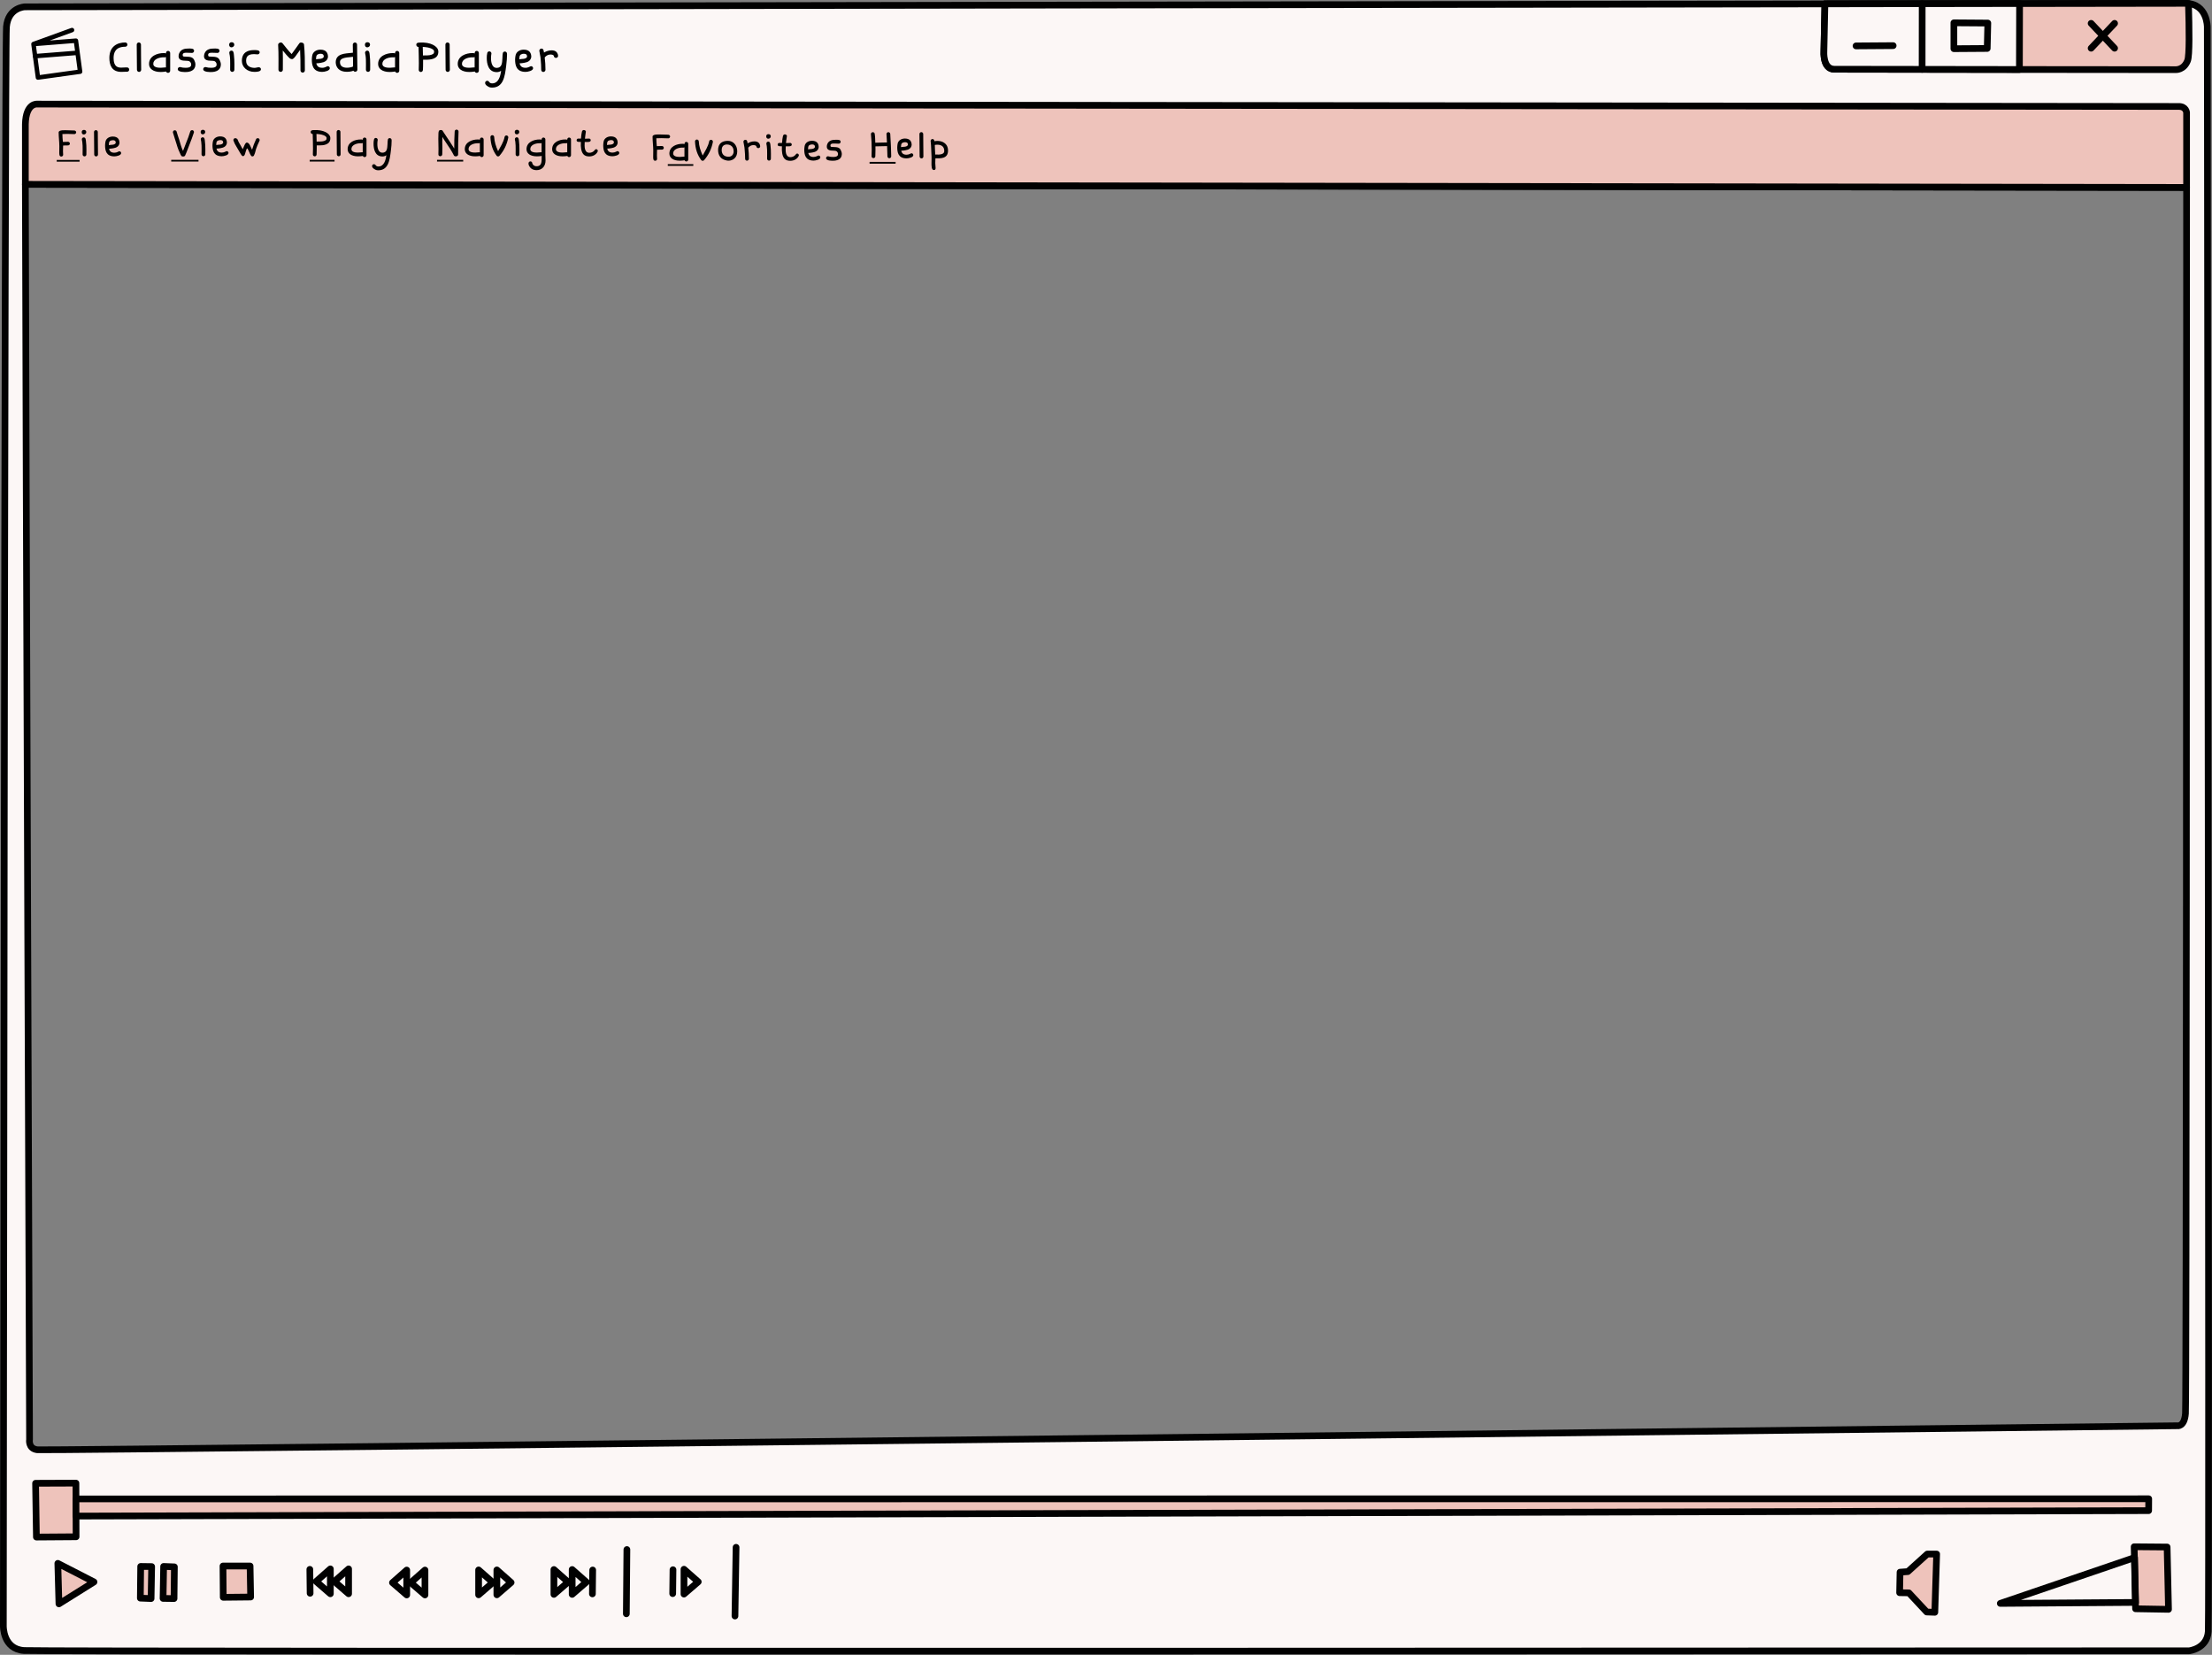 <?xml version="1.0" encoding="UTF-8" standalone="no"?><svg xmlns="http://www.w3.org/2000/svg" xmlns:xlink="http://www.w3.org/1999/xlink" fill="#000000" height="343.6" preserveAspectRatio="xMidYMid meet" version="1" viewBox="0.0 -0.0 459.4 343.6" width="459.4" zoomAndPan="magnify"><rect x="0.0" y="-0.0" width="459.4" height="343.6" fill="#808080" stroke="none"/><defs><clipPath id="a"><path d="M 0 0 L 459.391 0 L 459.391 343.539 L 0 343.539 Z M 0 0"/></clipPath></defs><g><g id="change1_1"><path d="M 5.27 38.273 L 454.121 38.918 C 454.117 96.008 454.09 291.004 453.891 293.48 C 453.66 296.379 452.152 296.031 452.152 296.031 C 452.152 296.031 9.73 301.25 7.762 301.02 C 5.789 300.785 6.137 298.871 6.137 298.871 C 6.137 298.871 5.379 91.824 5.27 38.273 Z M 5.164 1.418 C 5.164 1.418 1.684 1.531 1.336 5.594 C 0.988 9.652 0.695 337.594 0.695 337.594 C 0.695 337.594 0.578 342.406 4.988 342.699 C 9.395 342.988 454.656 342.758 454.656 342.758 C 454.656 342.758 458.395 342.352 458.629 338.727 C 458.859 335.102 458.426 5.621 458.426 5.621 C 458.426 5.621 458.48 0.723 453.902 0.691 C 449.32 0.664 5.164 1.418 5.164 1.418" fill="#fcf7f6" fill-rule="evenodd"/></g><g clip-path="url(#a)"><path d="M 52.695 3052.666 L 4541.211 3046.22 C 4541.172 2475.322 4540.898 525.361 4538.906 500.595 C 4536.602 471.611 4521.523 475.087 4521.523 475.087 C 4521.523 475.087 97.305 422.9 77.617 425.205 C 57.891 427.548 61.367 446.689 61.367 446.689 C 61.367 446.689 53.789 2517.158 52.695 3052.666 Z M 51.641 3421.22 C 51.641 3421.22 16.836 3420.088 13.359 3379.463 C 9.883 3338.877 6.953 59.462 6.953 59.462 C 6.953 59.462 5.781 11.338 49.883 8.408 C 93.945 5.517 4546.562 7.822 4546.562 7.822 C 4546.562 7.822 4583.945 11.884 4586.289 48.134 C 4588.594 84.384 4584.258 3379.189 4584.258 3379.189 C 4584.258 3379.189 4584.805 3428.173 4539.023 3428.486 C 4493.203 3428.759 51.641 3421.22 51.641 3421.22 Z M 51.641 3421.22" fill="none" stroke="#010101" stroke-linecap="round" stroke-linejoin="round" stroke-miterlimit="22.926" stroke-width="13.919" transform="matrix(.1 0 0 -.1 0 343.54)"/></g><g id="change2_1"><path d="M 454.512 0.727 C 454.316 0.707 454.113 0.695 453.902 0.691 C 452.73 0.684 422.828 0.73 379.008 0.801 L 378.797 10.691 C 378.797 10.691 378.539 14.344 380.945 14.375 C 383.352 14.402 451.867 14.461 451.867 14.461 C 451.867 14.461 453.551 14.578 454.332 12.578 C 454.738 11.547 454.672 5.93 454.512 0.727" fill="#eec3bb" fill-rule="evenodd"/></g><path d="M 4545.117 3428.134 C 4543.164 3428.33 4541.133 3428.447 4539.023 3428.486 C 4527.305 3428.564 4228.281 3428.095 3790.078 3427.392 L 3787.969 3328.486 C 3787.969 3328.486 3785.391 3291.963 3809.453 3291.65 C 3833.516 3291.377 4518.672 3290.791 4518.672 3290.791 C 4518.672 3290.791 4535.508 3289.619 4543.32 3309.619 C 4547.383 3319.931 4546.719 3376.103 4545.117 3428.134 Z M 4545.117 3428.134" fill="none" stroke="#010101" stroke-linecap="round" stroke-linejoin="round" stroke-miterlimit="22.926" stroke-width="13.919" transform="matrix(.1 0 0 -.1 0 343.54)"/><g id="change1_2"><path d="M 419.438 0.734 L 399.211 0.766 L 379.008 0.801 L 378.797 10.691 C 378.797 10.691 378.539 14.344 380.945 14.375 C 382.195 14.391 401.328 14.41 419.402 14.43 L 419.438 0.734" fill="#fcf7f6" fill-rule="evenodd"/></g><path d="M 4194.375 3428.056 L 3992.109 3427.744 L 3790.078 3427.392 L 3787.969 3328.486 C 3787.969 3328.486 3785.391 3291.963 3809.453 3291.65 C 3821.953 3291.494 4013.281 3291.298 4194.023 3291.103 Z M 4194.375 3428.056" fill="none" stroke="#010101" stroke-linecap="round" stroke-linejoin="round" stroke-miterlimit="22.926" stroke-width="13.919" transform="matrix(.1 0 0 -.1 0 343.54)"/><g id="change2_2"><path d="M 7.562 319.141 L 15.801 319.082 L 15.77 307.945 L 7.391 307.977 L 7.562 319.141" fill="#eec3bb" fill-rule="evenodd"/></g><path d="M 75.625 243.994 L 158.008 244.58 L 157.695 355.947 L 73.906 355.634 Z M 75.625 243.994" fill="none" stroke="#010101" stroke-linecap="round" stroke-linejoin="round" stroke-miterlimit="22.926" stroke-width="13.919" transform="matrix(.1 0 0 -.1 0 343.54)"/><g id="change2_3"><path d="M 446.242 313.656 L 15.789 314.785 L 15.777 311.223 L 446.258 311.195 L 446.242 313.656" fill="#eec3bb" fill-rule="evenodd"/></g><path d="M 4462.422 298.837 L 157.891 287.548 L 157.773 323.173 L 4462.578 323.447 Z M 4462.422 298.837" fill="none" stroke="#010101" stroke-linecap="round" stroke-linejoin="round" stroke-miterlimit="22.926" stroke-width="13.919" transform="matrix(.1 0 0 -.1 0 343.54)"/><g id="change2_4"><path d="M 120.117 189.345 L 122.422 105.244 L 195.234 150.752 Z M 120.117 189.345" fill="#eec3bb" fill-rule="evenodd" stroke="#010101" stroke-linecap="round" stroke-linejoin="round" stroke-miterlimit="22.926" stroke-width="13.919" transform="matrix(.1 0 0 -.1 0 343.54)"/></g><g id="change2_5"><path d="M 29.219 325.242 L 31.496 325.273 L 31.379 331.914 L 29.148 331.824 L 29.219 325.242" fill="#eec3bb" fill-rule="evenodd"/></g><path d="M 292.188 182.978 L 314.961 182.666 L 313.789 116.259 L 291.484 117.158 Z M 292.188 182.978" fill="none" stroke="#010101" stroke-linecap="round" stroke-linejoin="round" stroke-miterlimit="22.926" stroke-width="13.919" transform="matrix(.1 0 0 -.1 0 343.54)"/><g id="change2_6"><path d="M 36.145 331.914 L 33.867 331.883 L 33.984 325.242 L 36.215 325.332 L 36.145 331.914" fill="#eec3bb" fill-rule="evenodd"/></g><path d="M 361.445 116.259 L 338.672 116.572 L 339.844 182.978 L 362.148 182.08 Z M 361.445 116.259" fill="none" stroke="#010101" stroke-linecap="round" stroke-linejoin="round" stroke-miterlimit="22.926" stroke-width="13.919" transform="matrix(.1 0 0 -.1 0 343.54)"/><g id="change2_7"><path d="M 46.312 325.156 L 51.938 325.156 L 52.055 331.594 L 46.367 331.652 L 46.312 325.156" fill="#eec3bb" fill-rule="evenodd"/></g><path d="M 463.125 183.838 L 519.375 183.838 L 520.547 119.463 L 463.672 118.877 Z M 463.125 183.838" fill="none" stroke="#010101" stroke-linecap="round" stroke-linejoin="round" stroke-miterlimit="22.926" stroke-width="13.919" transform="matrix(.1 0 0 -.1 0 343.54)"/><path d="M 643.477 176.884 L 644.062 127.275" fill="none" stroke="#010101" stroke-linecap="round" stroke-linejoin="round" stroke-miterlimit="22.926" stroke-width="13.919" transform="matrix(.1 0 0 -.1 0 343.54)"/><path d="M 686.094 177.861 L 686.094 126.259 L 656.523 151.806 Z M 686.094 177.861" fill="none" stroke="#010101" stroke-linecap="round" stroke-linejoin="round" stroke-miterlimit="22.926" stroke-width="13.919" transform="matrix(.1 0 0 -.1 0 343.54)"/><path d="M 723.984 177.861 L 723.984 126.259 L 694.414 151.806 Z M 723.984 177.861" fill="none" stroke="#010101" stroke-linecap="round" stroke-linejoin="round" stroke-miterlimit="22.926" stroke-width="13.919" transform="matrix(.1 0 0 -.1 0 343.54)"/><path d="M 844.688 175.439 L 844.688 123.798 L 815.117 149.306 Z M 844.688 175.439" fill="none" stroke="#010101" stroke-linecap="round" stroke-linejoin="round" stroke-miterlimit="22.926" stroke-width="13.919" transform="matrix(.1 0 0 -.1 0 343.54)"/><path d="M 882.617 175.439 L 882.617 123.798 L 853.008 149.306 Z M 882.617 175.439" fill="none" stroke="#010101" stroke-linecap="round" stroke-linejoin="round" stroke-miterlimit="22.926" stroke-width="13.919" transform="matrix(.1 0 0 -.1 0 343.54)"/><path d="M 1031.914 175.713 L 1031.914 124.072 L 1061.484 149.619 Z M 1031.914 175.713" fill="none" stroke="#010101" stroke-linecap="round" stroke-linejoin="round" stroke-miterlimit="22.926" stroke-width="13.919" transform="matrix(.1 0 0 -.1 0 343.54)"/><path d="M 994.023 175.713 L 994.023 124.072 L 1023.594 149.619 Z M 994.023 175.713" fill="none" stroke="#010101" stroke-linecap="round" stroke-linejoin="round" stroke-miterlimit="22.926" stroke-width="13.919" transform="matrix(.1 0 0 -.1 0 343.54)"/><path d="M 1230.938 175.556 L 1230.352 125.986" fill="none" stroke="#010101" stroke-linecap="round" stroke-linejoin="round" stroke-miterlimit="22.926" stroke-width="13.919" transform="matrix(.1 0 0 -.1 0 343.54)"/><path d="M 1188.32 176.572 L 1188.32 124.97 L 1217.891 150.478 Z M 1188.32 176.572" fill="none" stroke="#010101" stroke-linecap="round" stroke-linejoin="round" stroke-miterlimit="22.926" stroke-width="13.919" transform="matrix(.1 0 0 -.1 0 343.54)"/><path d="M 1150.43 176.572 L 1150.43 124.97 L 1180 150.478 Z M 1150.43 176.572" fill="none" stroke="#010101" stroke-linecap="round" stroke-linejoin="round" stroke-miterlimit="22.926" stroke-width="13.919" transform="matrix(.1 0 0 -.1 0 343.54)"/><path d="M 1301.953 218.056 L 1300.82 84.658" fill="none" stroke="#010101" stroke-linecap="round" stroke-linejoin="round" stroke-miterlimit="22.926" stroke-width="13.919" transform="matrix(.1 0 0 -.1 0 343.54)"/><path d="M 1397.695 176.142 L 1397.109 126.533" fill="none" stroke="#010101" stroke-linecap="round" stroke-linejoin="round" stroke-miterlimit="22.926" stroke-width="13.919" transform="matrix(.1 0 0 -.1 0 343.54)"/><path d="M 1420.547 177.158 L 1420.547 125.556 L 1450.156 151.064 Z M 1420.547 177.158" fill="none" stroke="#010101" stroke-linecap="round" stroke-linejoin="round" stroke-miterlimit="22.926" stroke-width="13.919" transform="matrix(.1 0 0 -.1 0 343.54)"/><path d="M 1528.711 222.666 L 1526.406 80.009" fill="none" stroke="#010101" stroke-linecap="round" stroke-linejoin="round" stroke-miterlimit="22.926" stroke-width="13.919" transform="matrix(.1 0 0 -.1 0 343.54)"/><g id="change2_8"><path d="M 443.234 321.156 L 450.078 321.215 L 450.367 334.148 L 443.527 334.031 L 443.234 321.156" fill="#eec3bb" fill-rule="evenodd"/></g><path d="M 4432.344 223.838 L 4500.781 223.252 L 4503.672 93.916 L 4435.273 95.088 Z M 4432.344 223.838" fill="none" stroke="#010101" stroke-linecap="round" stroke-linejoin="round" stroke-miterlimit="22.926" stroke-width="13.919" transform="matrix(.1 0 0 -.1 0 343.54)"/><path d="M 4154.297 106.22 L 4433.164 201.338 L 4435.273 108.252 Z M 4154.297 106.22" fill="none" stroke="#010101" stroke-linecap="round" stroke-linejoin="round" stroke-miterlimit="22.926" stroke-width="13.919" transform="matrix(.1 0 0 -.1 0 343.54)"/><g id="change2_9"><path d="M 396.234 326.316 L 394.609 326.434 L 394.523 330.695 L 396.441 330.727 L 400.152 334.703 L 401.836 334.762 L 402.215 322.672 L 400.27 322.672 L 396.234 326.316" fill="#eec3bb" fill-rule="evenodd"/></g><path d="M 3962.344 172.236 L 3946.094 171.064 L 3945.234 128.447 L 3964.414 128.134 L 4001.523 88.369 L 4018.359 87.783 L 4022.148 208.681 L 4002.695 208.681 Z M 3962.344 172.236" fill="none" stroke="#010101" stroke-linecap="round" stroke-linejoin="round" stroke-miterlimit="22.926" stroke-width="13.919" transform="matrix(.1 0 0 -.1 0 343.54)"/><path d="M 3992.109 3427.744 L 3991.953 3291.338" fill="none" stroke="#010101" stroke-linecap="round" stroke-linejoin="round" stroke-miterlimit="22.926" stroke-width="13.919" transform="matrix(.1 0 0 -.1 0 343.54)"/><path d="M 3854.688 3340.088 L 3931.797 3340.634" fill="none" stroke="#010101" stroke-linecap="round" stroke-linejoin="round" stroke-miterlimit="22.926" stroke-width="13.919" transform="matrix(.1 0 0 -.1 0 343.54)"/><path d="M 4057.93 3388.017 L 4128.398 3387.509 L 4127.148 3334.775 L 4057.93 3334.306 Z M 4057.93 3388.017" fill="none" stroke="#010101" stroke-linecap="round" stroke-linejoin="round" stroke-miterlimit="22.926" stroke-width="13.919" transform="matrix(.1 0 0 -.1 0 343.54)"/><path d="M 4342.969 3386.884 L 4391.68 3335.283" fill="none" stroke="#010101" stroke-linecap="round" stroke-linejoin="round" stroke-miterlimit="22.926" stroke-width="13.919" transform="matrix(.1 0 0 -.1 0 343.54)"/><path d="M 4391.68 3386.884 L 4342.969 3335.283" fill="none" stroke="#010101" stroke-linecap="round" stroke-linejoin="round" stroke-miterlimit="22.926" stroke-width="13.919" transform="matrix(.1 0 0 -.1 0 343.54)"/><path d="M 149.57 3372.978 L 69.531 3343.955 L 78.828 3274.384 L 166.367 3286.572 L 157.695 3350.947 L 69.531 3343.955" fill="none" stroke="#010101" stroke-linecap="round" stroke-linejoin="round" stroke-miterlimit="22.926" stroke-width="9.28" transform="matrix(.1 0 0 -.1 0 343.54)"/><path d="M 158.555 3325.556 L 72.891 3318.798" fill="none" stroke="#010101" stroke-linecap="round" stroke-linejoin="round" stroke-miterlimit="22.926" stroke-width="9.28" transform="matrix(.1 0 0 -.1 0 343.54)"/><g id="change3_1"><path d="M 115.762 11.062 C 115.426 10.387 114.582 10.453 114.559 10.453 C 113.996 10.453 113.469 10.621 112.977 10.914 C 112.918 10.52 112.883 10.086 112.449 10.086 C 112.207 10.086 112.008 10.301 112.008 10.535 C 112.008 10.652 112.242 11.766 112.242 11.84 C 112.266 12.082 112.285 12.266 112.301 12.445 C 112.367 13.129 112.402 13.797 112.402 14.492 C 112.402 14.734 112.578 14.941 112.836 14.941 C 113.078 14.941 113.285 14.734 113.285 14.492 C 113.285 13.637 113.234 12.777 113.129 11.922 C 113.445 11.547 113.848 11.32 114.316 11.32 C 114.516 11.32 115.035 11.355 115.035 11.699 C 115.102 11.898 115.266 12.023 115.461 12.023 C 115.691 12.023 115.91 11.848 115.91 11.613 C 115.91 11.43 115.859 11.246 115.762 11.062 Z M 108.109 11.355 C 108.336 11.23 108.496 11.164 108.785 11.164 C 109.172 11.164 109.465 11.246 109.465 11.797 C 109.23 12.352 108.316 12.191 107.852 12.309 C 107.875 11.973 107.852 11.59 108.109 11.355 Z M 110.281 13.738 C 110.156 13.738 109.738 14.074 109.156 14.074 C 108.426 14.074 108.059 13.781 107.91 13.145 C 108.227 13.145 108.551 13.094 108.863 13.043 C 109.598 12.926 110.223 12.637 110.34 11.816 C 110.34 11.074 110.023 10.309 108.762 10.309 C 107.984 10.309 107.172 10.73 107.055 11.605 C 107.016 11.859 106.98 12.102 106.98 12.359 C 106.98 13.461 107.18 14.926 109.152 14.926 C 109.59 14.926 110.719 14.707 110.719 14.164 C 110.719 13.938 110.535 13.738 110.281 13.738 Z M 105.238 10.914 C 105.156 10.789 105.012 10.703 104.855 10.703 C 104.656 10.703 104.48 10.828 104.43 11.023 C 104.305 11.508 104.414 12.684 104.16 13.414 C 103.996 13.879 103.641 14.098 103.141 14.098 C 102.289 14.098 101.973 13.152 101.973 12.074 C 101.973 11.664 102.012 11.43 102.047 11.223 C 102.055 11.172 102.062 11.148 102.062 11.098 C 102.062 10.887 101.879 10.664 101.621 10.664 C 101.445 10.664 101.242 10.789 101.203 10.988 C 101.109 11.457 101.094 11.574 101.094 12.047 C 101.094 13.195 101.41 14.977 103.172 14.977 C 103.469 14.977 103.844 14.883 104.07 14.684 C 103.941 15.789 103.543 17.309 102.223 17.309 C 101.98 17.309 101.738 17.25 101.57 16.992 C 101.477 16.848 101.352 16.773 101.184 16.773 C 100.926 16.773 100.75 16.992 100.75 17.223 C 100.75 17.715 101.52 18.051 101.652 18.109 C 101.828 18.176 102.031 18.188 102.211 18.188 C 103.344 18.188 104.008 17.617 104.41 16.812 C 104.855 15.91 104.996 14.699 105.129 13.652 C 105.246 12.758 105.305 11.898 105.305 11.324 C 105.305 11.188 105.297 11.055 105.238 10.914 Z M 97.496 14.07 C 96.945 14.07 95.941 14.004 95.941 13.262 C 95.941 12.309 97.105 11.898 98.082 11.898 C 98.164 11.898 98.223 11.906 98.301 11.906 C 98.398 11.906 98.484 11.891 98.574 11.84 L 98.574 14.004 C 98.551 13.996 98.516 13.996 98.473 13.996 C 98.129 13.996 97.812 14.07 97.496 14.07 Z M 99.016 10.57 C 98.699 10.57 98.574 10.812 98.574 11.098 C 98.426 11.012 98.25 11.02 98.082 11.02 C 96.801 11.02 95.062 11.613 95.062 13.289 C 95.062 14.266 95.934 14.949 97.488 14.949 C 97.863 14.949 98.23 14.91 98.602 14.852 C 98.668 15.023 98.832 15.125 99.016 15.125 C 99.258 15.125 99.453 14.926 99.453 14.684 L 99.453 11.012 C 99.453 10.77 99.258 10.57 99.016 10.57 Z M 93.398 11.59 C 93.391 10.805 93.387 10.043 93.387 9.258 C 93.387 9.016 93.188 8.816 92.945 8.816 C 92.703 8.816 92.504 9.016 92.504 9.258 C 92.504 11.02 92.547 12.734 92.547 14.492 C 92.547 14.727 92.746 14.934 92.988 14.934 C 93.23 14.934 93.43 14.727 93.43 14.492 C 93.43 13.52 93.422 12.566 93.398 11.59 Z M 89.957 11.199 C 89.5 11.492 88.922 11.504 88.387 11.504 C 87.902 11.504 87.867 11.516 87.844 11.516 L 87.801 9.734 C 88.539 9.793 89.297 9.844 89.926 10.277 C 90.043 10.387 90.16 10.504 90.16 10.703 C 90.16 10.906 90.125 11.062 89.957 11.199 Z M 91.027 10.602 C 90.945 9.582 89.398 8.699 87.141 8.84 C 86.848 8.84 86.457 8.891 86.457 9.301 C 86.457 9.535 86.664 9.75 86.891 9.75 C 86.914 9.75 86.918 9.742 86.926 9.742 C 86.949 10.879 86.992 11.984 86.992 13.121 C 86.992 13.594 86.965 14.055 86.965 14.523 C 86.965 14.766 87.176 14.949 87.402 14.949 C 87.645 14.949 87.816 14.758 87.836 14.5 C 87.867 14.012 87.867 13.539 87.867 13.051 L 87.867 12.395 C 88.035 12.395 88.188 12.402 88.355 12.402 C 89.324 12.402 91.035 12.324 91.035 10.746 C 91.035 10.695 91.035 10.652 91.027 10.602 Z M 80.965 14.07 C 80.414 14.07 79.41 14.004 79.41 13.262 C 79.41 12.309 80.578 11.898 81.551 11.898 C 81.633 11.898 81.691 11.906 81.773 11.906 C 81.867 11.906 81.957 11.891 82.043 11.84 L 82.043 14.004 C 82.023 13.996 81.984 13.996 81.941 13.996 C 81.598 13.996 81.281 14.07 80.965 14.07 Z M 82.484 10.57 C 82.168 10.57 82.043 10.812 82.043 11.098 C 81.898 11.012 81.719 11.02 81.551 11.02 C 80.27 11.02 78.531 11.613 78.531 13.289 C 78.531 14.266 79.402 14.949 80.957 14.949 C 81.332 14.949 81.699 14.91 82.074 14.852 C 82.141 15.023 82.301 15.125 82.484 15.125 C 82.727 15.125 82.922 14.926 82.922 14.684 L 82.922 11.012 C 82.922 10.77 82.727 10.57 82.484 10.57 Z M 75.789 9.273 C 75.789 9.609 75.973 9.828 76.27 9.828 C 76.562 9.828 76.855 9.609 76.855 9.273 C 76.855 8.934 76.605 8.766 76.312 8.766 C 76.02 8.766 75.789 8.934 75.789 9.273 Z M 76.773 11.348 C 76.738 10.996 76.707 10.512 76.262 10.512 C 76.02 10.512 75.82 10.711 75.82 10.945 C 75.82 11.129 75.895 11.34 75.922 11.539 C 76.004 12.066 76.004 12.777 76.004 13.297 C 76.004 13.703 75.996 14.082 75.996 14.484 C 75.996 14.727 76.203 14.926 76.438 14.926 C 76.68 14.926 76.875 14.727 76.875 14.484 C 76.875 14.105 76.883 13.723 76.883 13.344 C 76.883 12.727 76.859 11.957 76.773 11.348 Z M 72.457 14.039 C 72.324 14.055 72.191 14.062 72.062 14.062 C 71.387 14.062 70.609 13.855 70.609 12.902 C 70.609 12.535 70.762 12.102 72.055 11.926 C 72.465 11.867 72.891 11.867 73.301 11.789 C 73.309 11.855 73.309 11.922 73.309 11.977 C 73.316 12.586 73.328 13.18 73.328 13.797 C 73.094 13.938 72.75 14.004 72.457 14.039 Z M 74.156 9.25 C 74.156 9.023 73.961 8.824 73.719 8.824 C 73.477 8.824 73.27 9.023 73.27 9.25 C 73.27 9.816 73.277 10.379 73.293 10.945 C 73.203 10.945 73.117 10.953 73.027 10.973 C 71.746 11.121 69.723 11.07 69.723 12.961 C 69.758 13.988 70.441 14.91 72.016 14.91 C 72.492 14.91 72.965 14.852 73.402 14.684 C 73.484 14.824 73.609 14.891 73.785 14.891 C 74.027 14.891 74.223 14.699 74.223 14.465 C 74.223 12.727 74.156 11.004 74.156 9.25 Z M 65.891 11.355 C 66.117 11.23 66.277 11.164 66.562 11.164 C 66.953 11.164 67.246 11.246 67.246 11.797 C 67.012 12.352 66.094 12.191 65.633 12.309 C 65.656 11.973 65.633 11.59 65.891 11.355 Z M 68.059 13.738 C 67.934 13.738 67.516 14.074 66.938 14.074 C 66.203 14.074 65.84 13.781 65.691 13.145 C 66.008 13.145 66.328 13.094 66.645 13.043 C 67.379 12.926 68 12.637 68.117 11.816 C 68.117 11.074 67.801 10.309 66.543 10.309 C 65.766 10.309 64.949 10.73 64.832 11.605 C 64.797 11.859 64.762 12.102 64.762 12.359 C 64.762 13.461 64.957 14.926 66.93 14.926 C 67.371 14.926 68.5 14.707 68.5 14.164 C 68.5 13.938 68.316 13.738 68.059 13.738 Z M 63.297 11.84 C 63.273 10.988 63.238 10.16 63.148 9.332 C 63.148 8.949 62.805 8.832 62.504 8.832 C 62.328 8.832 62.203 8.922 62.121 9.059 C 61.918 9.375 61.691 9.668 61.477 9.969 C 61.133 10.453 60.859 10.848 60.566 11.223 C 59.855 10.512 59.27 9.699 58.652 8.957 C 58.574 8.867 58.441 8.824 58.332 8.824 C 58.066 8.824 57.766 8.992 57.766 9.309 C 57.832 10.285 57.84 11.266 57.84 12.242 C 57.84 12.984 57.832 13.715 57.832 14.473 C 57.832 14.727 58.031 14.926 58.285 14.926 C 58.543 14.926 58.742 14.727 58.742 14.473 C 58.742 13.688 58.75 12.926 58.75 12.133 C 58.75 11.574 58.75 11.039 58.727 10.488 C 59.188 11.047 59.637 11.605 60.164 12.098 C 60.305 12.215 60.504 12.277 60.648 12.277 C 60.973 12.277 61.332 11.742 61.566 11.414 L 62.328 10.352 C 62.406 11.781 62.406 13.18 62.406 14.609 C 62.406 14.867 62.605 15.074 62.863 15.074 C 63.121 15.074 63.316 14.867 63.316 14.609 C 63.316 13.68 63.316 12.77 63.297 11.84 Z M 52.859 14.09 C 52.215 14.09 51.117 13.836 51.117 12.652 C 51.117 11.973 51.285 11.238 52.75 11.238 C 53.008 11.238 53.25 11.289 53.508 11.289 C 53.75 11.289 53.93 11.07 53.93 10.863 C 53.93 10.371 53.207 10.402 52.734 10.402 C 51.57 10.402 50.234 10.797 50.234 12.645 C 50.234 13.906 51.301 14.926 52.852 14.926 C 53.352 14.926 54.195 14.875 54.195 14.375 C 54.195 14.141 53.984 13.965 53.758 13.965 C 53.441 13.965 53.176 14.09 52.859 14.09 Z M 47.59 9.273 C 47.59 9.609 47.773 9.828 48.066 9.828 C 48.359 9.828 48.656 9.609 48.656 9.273 C 48.656 8.934 48.406 8.766 48.113 8.766 C 47.82 8.766 47.59 8.934 47.59 9.273 Z M 48.574 11.348 C 48.535 10.996 48.508 10.512 48.059 10.512 C 47.82 10.512 47.621 10.711 47.621 10.945 C 47.621 11.129 47.695 11.34 47.723 11.539 C 47.805 12.066 47.805 12.777 47.805 13.297 C 47.805 13.703 47.797 14.082 47.797 14.484 C 47.797 14.727 48 14.926 48.234 14.926 C 48.477 14.926 48.676 14.727 48.676 14.484 C 48.676 14.105 48.684 13.723 48.684 13.344 C 48.684 12.727 48.66 11.957 48.574 11.348 Z M 45.797 12.918 C 45.578 12.266 45.371 11.891 44.551 11.797 L 43.867 11.758 C 43.465 11.758 43.414 11.758 43.262 11.629 C 43.027 10.828 43.891 10.961 44.418 10.961 C 44.676 10.961 44.918 10.988 45.172 10.988 C 45.402 10.988 45.594 10.777 45.594 10.551 C 45.594 10 44.836 10.078 44.402 10.078 C 43.691 10.078 42.855 10.203 42.488 11.074 C 42.41 11.262 42.371 11.48 42.371 11.68 C 42.371 12.441 43.039 12.617 43.918 12.617 C 44.277 12.637 44.691 12.586 44.926 13.086 C 44.969 13.188 44.988 13.297 44.988 13.406 C 44.988 13.789 44.754 14.074 43.84 14.074 C 43.465 14.074 43.113 14.047 42.762 13.938 C 42.723 13.914 42.68 13.922 42.645 13.922 C 42.418 13.922 42.203 14.105 42.203 14.359 C 42.203 15.035 43.832 14.957 43.848 14.957 C 44.777 14.957 45.848 14.625 45.871 13.422 C 45.871 13.254 45.848 13.086 45.797 12.918 Z M 40.512 12.918 C 40.293 12.266 40.086 11.891 39.266 11.797 L 38.586 11.758 C 38.18 11.758 38.129 11.758 37.977 11.629 C 37.742 10.828 38.605 10.961 39.133 10.961 C 39.391 10.961 39.633 10.988 39.891 10.988 C 40.117 10.988 40.309 10.777 40.309 10.551 C 40.309 10 39.551 10.078 39.117 10.078 C 38.406 10.078 37.57 10.203 37.207 11.074 C 37.125 11.262 37.09 11.48 37.09 11.68 C 37.09 12.441 37.754 12.617 38.637 12.617 C 38.996 12.637 39.406 12.586 39.641 13.086 C 39.684 13.188 39.707 13.297 39.707 13.406 C 39.707 13.789 39.473 14.074 38.555 14.074 C 38.18 14.074 37.828 14.047 37.477 13.938 C 37.441 13.914 37.395 13.922 37.359 13.922 C 37.133 13.922 36.918 14.105 36.918 14.359 C 36.918 15.035 38.547 14.957 38.562 14.957 C 39.492 14.957 40.562 14.625 40.586 13.422 C 40.586 13.254 40.562 13.086 40.512 12.918 Z M 33.387 14.07 C 32.836 14.07 31.832 14.004 31.832 13.262 C 31.832 12.309 33 11.898 33.973 11.898 C 34.055 11.898 34.113 11.906 34.195 11.906 C 34.289 11.906 34.379 11.891 34.465 11.84 L 34.465 14.004 C 34.441 13.996 34.406 13.996 34.363 13.996 C 34.02 13.996 33.703 14.07 33.387 14.07 Z M 34.906 10.57 C 34.59 10.57 34.465 10.812 34.465 11.098 C 34.32 11.012 34.145 11.02 33.973 11.02 C 32.691 11.02 30.953 11.613 30.953 13.289 C 30.953 14.266 31.824 14.949 33.379 14.949 C 33.754 14.949 34.121 14.91 34.496 14.852 C 34.559 15.023 34.723 15.125 34.906 15.125 C 35.148 15.125 35.344 14.926 35.344 14.684 L 35.344 11.012 C 35.344 10.77 35.148 10.57 34.906 10.57 Z M 29.289 11.59 C 29.281 10.805 29.277 10.043 29.277 9.258 C 29.277 9.016 29.078 8.816 28.836 8.816 C 28.594 8.816 28.395 9.016 28.395 9.258 C 28.395 11.02 28.441 12.734 28.441 14.492 C 28.441 14.727 28.637 14.934 28.879 14.934 C 29.121 14.934 29.32 14.727 29.32 14.492 C 29.32 13.52 29.312 12.566 29.289 11.59 Z M 26.711 14.137 C 26.574 13.996 26.418 13.996 26.215 13.996 C 25.883 13.996 25.531 14.039 25.203 14.039 C 24.605 14.039 23.59 13.973 23.59 12.059 C 23.59 10.961 23.953 9.703 26.023 9.703 C 26.266 9.703 26.461 9.5 26.461 9.258 C 26.461 9.023 26.266 8.816 26.023 8.816 C 24.352 8.816 22.715 9.625 22.715 12.027 C 22.715 13.43 23.164 14.926 25.188 14.926 C 25.531 14.926 25.883 14.891 26.227 14.891 L 26.418 14.891 C 26.66 14.891 26.836 14.676 26.836 14.449 C 26.836 14.332 26.793 14.23 26.711 14.137" fill="#010101" fill-rule="evenodd"/></g><g id="change2_10"><path d="M 7.762 21.613 C 7.762 21.613 5.383 21.266 5.27 25.789 C 5.254 26.34 5.258 30.84 5.27 38.273 L 454.121 38.918 L 454.121 23.355 C 454.121 23.355 454.008 22.078 452.469 22.105 C 450.934 22.137 7.762 21.613 7.762 21.613" fill="#eec3bb" fill-rule="evenodd"/></g><path d="M 77.617 3219.267 C 77.617 3219.267 53.828 3222.744 52.695 3177.509 C 52.539 3172.002 52.578 3127.002 52.695 3052.666 L 4541.211 3046.22 L 4541.211 3201.845 C 4541.211 3201.845 4540.078 3214.619 4524.688 3214.345 C 4509.336 3214.033 77.617 3219.267 77.617 3219.267 Z M 77.617 3219.267" fill="none" stroke="#010101" stroke-linecap="round" stroke-linejoin="round" stroke-miterlimit="22.926" stroke-width="13.919" transform="matrix(.1 0 0 -.1 0 343.54)"/><g id="change3_2"><path d="M 11.781 33.211 L 16.527 33.211 L 16.527 33.566 L 11.781 33.566 Z M 22.828 29.281 C 23.031 29.172 23.176 29.113 23.434 29.113 C 23.777 29.113 24.039 29.184 24.039 29.676 C 23.832 30.172 23.012 30.027 22.602 30.133 C 22.621 29.832 22.602 29.492 22.828 29.281 Z M 24.766 31.41 C 24.656 31.41 24.281 31.711 23.766 31.711 C 23.109 31.711 22.785 31.449 22.652 30.879 C 22.934 30.879 23.223 30.836 23.504 30.789 C 24.156 30.684 24.715 30.43 24.82 29.695 C 24.82 29.035 24.539 28.348 23.41 28.348 C 22.719 28.348 21.992 28.727 21.887 29.508 C 21.855 29.734 21.824 29.949 21.824 30.18 C 21.824 31.16 22 32.469 23.758 32.469 C 24.152 32.469 25.16 32.273 25.16 31.789 C 25.16 31.586 24.996 31.41 24.766 31.41 Z M 20.328 29.492 C 20.32 28.793 20.312 28.113 20.312 27.41 C 20.312 27.195 20.137 27.02 19.922 27.02 C 19.707 27.02 19.527 27.195 19.527 27.41 C 19.527 28.98 19.566 30.512 19.566 32.082 C 19.566 32.293 19.746 32.477 19.961 32.477 C 20.176 32.477 20.352 32.293 20.352 32.082 C 20.352 31.215 20.348 30.363 20.328 29.492 Z M 16.973 27.426 C 16.973 27.727 17.137 27.922 17.398 27.922 C 17.66 27.922 17.922 27.727 17.922 27.426 C 17.922 27.125 17.699 26.973 17.438 26.973 C 17.176 26.973 16.973 27.125 16.973 27.426 Z M 17.848 29.277 C 17.816 28.965 17.789 28.531 17.391 28.531 C 17.176 28.531 17 28.707 17 28.918 C 17 29.078 17.066 29.27 17.09 29.445 C 17.164 29.918 17.164 30.551 17.164 31.016 C 17.164 31.379 17.156 31.719 17.156 32.074 C 17.156 32.293 17.34 32.469 17.547 32.469 C 17.766 32.469 17.941 32.293 17.941 32.074 C 17.941 31.734 17.949 31.395 17.949 31.055 C 17.949 30.508 17.93 29.82 17.848 29.277 Z M 15.707 27.211 C 15.633 27.137 15.543 27.098 15.43 27.094 C 14.941 27.07 14.465 27.047 13.965 27.047 C 13.559 27.047 12.18 26.922 12.18 27.492 C 12.18 28.473 12.324 29.402 12.324 30.344 C 12.324 30.711 12.312 31.082 12.312 31.453 C 12.312 31.898 12.246 32.504 12.723 32.504 C 12.934 32.504 13.117 32.344 13.117 32.129 C 13.098 31.895 13.082 31.656 13.082 31.414 C 13.082 31.016 13.109 30.617 13.109 30.219 C 13.441 30.191 13.781 30.191 14.121 30.191 C 14.34 30.191 14.516 30.023 14.516 29.82 C 14.516 29.609 14.34 29.441 14.121 29.441 C 13.762 29.441 13.43 29.441 13.062 29.469 C 13.012 28.918 12.961 28.359 12.961 27.832 C 13.305 27.812 13.645 27.805 13.992 27.805 C 14.484 27.805 14.969 27.844 15.445 27.844 C 15.652 27.844 15.824 27.66 15.824 27.473 C 15.824 27.371 15.785 27.289 15.707 27.211" fill="#010101" fill-rule="evenodd"/></g><g id="change3_3"><path d="M 35.559 33.184 L 41.227 33.184 L 41.227 33.539 L 35.559 33.539 Z M 53.73 28.738 C 53.672 28.707 53.605 28.688 53.535 28.688 C 53.438 28.688 53.246 28.746 53.195 28.879 C 53.07 29.16 52.953 29.441 52.828 29.734 C 52.703 30.023 52.617 30.27 52.559 30.473 C 52.5 30.676 52.434 30.887 52.352 31.094 C 52.23 30.871 52.102 30.5 51.93 30.188 C 51.762 29.863 51.547 29.598 51.25 29.598 C 51.09 29.598 50.898 29.871 50.781 30.133 C 50.637 30.445 50.512 30.77 50.406 30.988 C 50.152 30.5 49.852 29.977 49.648 29.645 C 49.551 29.473 49.453 29.258 49.355 28.996 C 49.301 28.844 49.074 28.688 48.863 28.688 C 48.648 28.688 48.473 28.852 48.473 29.086 C 48.473 29.133 48.477 29.164 48.484 29.184 C 48.59 29.48 48.68 29.695 48.754 29.832 L 49.047 30.348 C 49.172 30.551 49.32 30.812 49.504 31.129 C 49.695 31.434 49.859 31.719 49.996 31.961 C 50.211 32.344 50.367 32.422 50.445 32.422 C 50.762 32.422 50.871 32.07 50.965 31.695 C 51.047 31.371 51.227 30.867 51.316 30.789 C 51.434 30.859 51.652 31.297 51.793 31.637 C 51.969 32.059 52.141 32.48 52.41 32.48 C 52.52 32.48 52.672 32.422 52.742 32.285 C 52.895 31.953 52.992 31.684 53.035 31.48 C 53.082 31.277 53.129 31.094 53.176 30.945 C 53.219 30.789 53.32 30.539 53.457 30.199 C 53.598 29.852 53.75 29.52 53.914 29.184 C 53.918 29.141 53.926 29.105 53.926 29.078 C 53.926 28.941 53.855 28.812 53.73 28.738 Z M 45.137 29.258 C 45.34 29.145 45.484 29.086 45.738 29.086 C 46.086 29.086 46.348 29.16 46.348 29.648 C 46.137 30.148 45.32 30.004 44.906 30.109 C 44.926 29.805 44.906 29.465 45.137 29.258 Z M 47.074 31.383 C 46.961 31.383 46.59 31.684 46.074 31.684 C 45.418 31.684 45.09 31.422 44.961 30.852 C 45.242 30.852 45.531 30.809 45.809 30.762 C 46.465 30.656 47.02 30.402 47.125 29.668 C 47.125 29.008 46.844 28.32 45.719 28.32 C 45.027 28.32 44.301 28.699 44.195 29.48 C 44.164 29.711 44.129 29.926 44.129 30.152 C 44.129 31.133 44.305 32.441 46.066 32.441 C 46.457 32.441 47.465 32.246 47.465 31.762 C 47.465 31.559 47.301 31.383 47.074 31.383 Z M 41.672 27.398 C 41.672 27.699 41.836 27.895 42.098 27.895 C 42.359 27.895 42.621 27.699 42.621 27.398 C 42.621 27.098 42.398 26.949 42.137 26.949 C 41.875 26.949 41.672 27.098 41.672 27.398 Z M 42.547 29.25 C 42.516 28.938 42.488 28.504 42.09 28.504 C 41.875 28.504 41.699 28.68 41.699 28.891 C 41.699 29.055 41.766 29.242 41.789 29.422 C 41.863 29.891 41.863 30.527 41.863 30.988 C 41.863 31.352 41.855 31.691 41.855 32.051 C 41.855 32.266 42.039 32.441 42.246 32.441 C 42.465 32.441 42.641 32.266 42.641 32.051 C 42.641 31.711 42.648 31.371 42.648 31.027 C 42.648 30.48 42.629 29.793 42.547 29.25 Z M 39.992 27.031 C 39.785 26.988 39.566 27.094 39.508 27.309 C 39.281 28.098 38.98 28.852 38.672 29.617 C 38.441 30.191 38.238 30.762 38.012 31.336 C 37.633 30.57 37.43 29.676 37.199 28.938 C 37.023 28.406 36.82 27.883 36.684 27.336 C 36.637 27.156 36.473 27.047 36.297 27.047 C 36.07 27.047 35.91 27.242 35.91 27.449 C 35.91 27.473 35.918 27.496 35.926 27.543 C 36.141 28.359 36.453 29.152 36.684 29.965 C 36.898 30.742 37.199 31.48 37.547 32.18 C 37.645 32.363 37.734 32.488 37.938 32.488 C 38.012 32.488 38.059 32.496 38.102 32.496 C 38.207 32.496 38.379 32.422 38.438 32.301 C 38.797 31.559 39.039 30.801 39.344 30.043 C 39.68 29.199 39.988 28.375 40.27 27.516 C 40.273 27.484 40.281 27.457 40.281 27.41 C 40.281 27.234 40.168 27.086 39.992 27.031" fill="#010101" fill-rule="evenodd"/></g><g id="change3_4"><path d="M 64.32 33.184 L 69.48 33.184 L 69.48 33.539 L 64.32 33.539 Z M 81.277 28.863 C 81.207 28.754 81.074 28.676 80.938 28.676 C 80.762 28.676 80.605 28.785 80.559 28.965 C 80.445 29.395 80.543 30.441 80.316 31.094 C 80.172 31.508 79.852 31.703 79.406 31.703 C 78.648 31.703 78.367 30.859 78.367 29.898 C 78.367 29.531 78.398 29.32 78.434 29.141 C 78.438 29.094 78.445 29.074 78.445 29.027 C 78.445 28.84 78.281 28.641 78.051 28.641 C 77.895 28.641 77.711 28.754 77.68 28.93 C 77.594 29.348 77.582 29.453 77.582 29.871 C 77.582 30.898 77.863 32.488 79.434 32.488 C 79.703 32.488 80.035 32.402 80.238 32.227 C 80.121 33.215 79.766 34.57 78.59 34.57 C 78.371 34.57 78.156 34.516 78.008 34.285 C 77.922 34.156 77.809 34.09 77.66 34.09 C 77.43 34.09 77.273 34.285 77.273 34.488 C 77.273 34.93 77.961 35.23 78.078 35.281 C 78.234 35.34 78.418 35.355 78.574 35.355 C 79.59 35.355 80.18 34.844 80.539 34.125 C 80.938 33.32 81.062 32.238 81.18 31.305 C 81.285 30.508 81.336 29.742 81.336 29.23 C 81.336 29.105 81.332 28.988 81.277 28.863 Z M 74.371 31.676 C 73.883 31.676 72.984 31.617 72.984 30.957 C 72.984 30.109 74.027 29.742 74.895 29.742 C 74.969 29.742 75.02 29.746 75.09 29.746 C 75.176 29.746 75.254 29.734 75.332 29.688 L 75.332 31.617 C 75.312 31.613 75.281 31.613 75.242 31.613 C 74.934 31.613 74.652 31.676 74.371 31.676 Z M 75.727 28.559 C 75.445 28.559 75.332 28.773 75.332 29.027 C 75.203 28.949 75.047 28.957 74.895 28.957 C 73.75 28.957 72.199 29.484 72.199 30.984 C 72.199 31.855 72.977 32.461 74.363 32.461 C 74.699 32.461 75.027 32.43 75.359 32.379 C 75.418 32.527 75.562 32.617 75.727 32.617 C 75.941 32.617 76.117 32.441 76.117 32.227 L 76.117 28.949 C 76.117 28.734 75.941 28.559 75.727 28.559 Z M 70.719 29.465 C 70.711 28.766 70.703 28.086 70.703 27.387 C 70.703 27.172 70.527 26.992 70.312 26.992 C 70.098 26.992 69.918 27.172 69.918 27.387 C 69.918 28.957 69.957 30.484 69.957 32.059 C 69.957 32.266 70.137 32.449 70.352 32.449 C 70.566 32.449 70.742 32.266 70.742 32.059 C 70.742 31.188 70.738 30.336 70.719 29.465 Z M 67.645 29.117 C 67.238 29.383 66.723 29.387 66.246 29.387 C 65.812 29.387 65.781 29.402 65.762 29.402 L 65.723 27.812 C 66.383 27.863 67.055 27.91 67.617 28.297 C 67.723 28.395 67.828 28.496 67.828 28.676 C 67.828 28.859 67.797 28.996 67.645 29.117 Z M 68.602 28.582 C 68.527 27.676 67.148 26.891 65.133 27.012 C 64.871 27.012 64.523 27.059 64.523 27.426 C 64.523 27.637 64.707 27.824 64.91 27.824 C 64.93 27.824 64.938 27.816 64.945 27.816 C 64.965 28.832 65.004 29.82 65.004 30.832 C 65.004 31.254 64.977 31.664 64.977 32.082 C 64.977 32.301 65.164 32.461 65.367 32.461 C 65.586 32.461 65.734 32.293 65.754 32.062 C 65.781 31.625 65.781 31.207 65.781 30.77 L 65.781 30.188 C 65.93 30.188 66.07 30.191 66.219 30.191 C 67.082 30.191 68.605 30.121 68.605 28.715 C 68.605 28.668 68.605 28.629 68.602 28.582" fill="#010101" fill-rule="evenodd"/></g><g id="change3_5"><path d="M 90.766 33.184 L 96.199 33.184 L 96.199 33.539 L 90.766 33.539 Z M 126.289 29.258 C 126.492 29.145 126.637 29.086 126.895 29.086 C 127.238 29.086 127.5 29.16 127.5 29.648 C 127.293 30.148 126.473 30.004 126.062 30.109 C 126.082 29.805 126.062 29.465 126.289 29.258 Z M 128.227 31.383 C 128.117 31.383 127.742 31.684 127.227 31.684 C 126.57 31.684 126.246 31.422 126.113 30.852 C 126.395 30.852 126.684 30.809 126.965 30.762 C 127.617 30.656 128.176 30.402 128.281 29.668 C 128.281 29.008 128 28.32 126.875 28.32 C 126.18 28.32 125.453 28.699 125.348 29.48 C 125.316 29.711 125.285 29.926 125.285 30.152 C 125.285 31.133 125.461 32.441 127.219 32.441 C 127.613 32.441 128.621 32.246 128.621 31.762 C 128.621 31.559 128.457 31.383 128.227 31.383 Z M 123.996 31.027 C 123.953 30.996 123.895 30.984 123.82 30.984 C 123.473 30.984 123.652 31.258 122.969 31.605 C 122.793 31.676 122.609 31.719 122.402 31.723 C 122.105 31.723 121.879 31.617 121.734 31.434 C 121.539 31.188 121.426 30.848 121.414 30.246 C 121.414 30.141 121.434 29.605 121.434 29.484 C 121.52 29.484 121.492 29.48 121.578 29.48 C 122.066 29.48 122.684 29.547 122.684 29.117 C 122.684 28.918 122.547 28.773 122.344 28.773 C 122.09 28.793 121.844 28.801 121.59 28.801 C 121.512 28.801 121.57 28.785 121.484 28.785 C 121.539 28.156 121.602 27.961 121.676 27.336 L 121.676 27.312 C 121.676 27.125 121.414 26.973 121.195 27 C 121.066 27.012 120.91 27.117 120.859 27.34 C 120.773 27.68 120.707 28.145 120.66 28.777 C 120.461 28.773 120.281 28.773 120.078 28.773 C 119.902 28.773 119.754 28.93 119.754 29.117 C 119.754 29.547 120.301 29.445 120.637 29.465 C 120.637 29.59 120.621 30.148 120.629 30.277 C 120.68 31.168 120.879 32.113 121.723 32.391 C 121.938 32.461 122.191 32.48 122.402 32.48 C 123.121 32.48 123.867 32.102 124.148 31.414 C 124.152 31.371 124.16 31.344 124.16 31.324 C 124.16 31.199 124.094 31.09 123.996 31.027 Z M 116.844 31.676 C 116.352 31.676 115.457 31.617 115.457 30.957 C 115.457 30.109 116.496 29.742 117.367 29.742 C 117.438 29.742 117.492 29.746 117.562 29.746 C 117.648 29.746 117.727 29.734 117.805 29.688 L 117.805 31.617 C 117.785 31.613 117.754 31.613 117.715 31.613 C 117.406 31.613 117.125 31.676 116.844 31.676 Z M 118.195 28.559 C 117.914 28.559 117.805 28.773 117.805 29.027 C 117.676 28.949 117.516 28.957 117.367 28.957 C 116.223 28.957 114.672 29.484 114.672 30.984 C 114.672 31.855 115.449 32.461 116.836 32.461 C 117.172 32.461 117.496 32.43 117.832 32.379 C 117.891 32.527 118.035 32.617 118.195 32.617 C 118.414 32.617 118.59 32.441 118.59 32.227 L 118.59 28.949 C 118.59 28.734 118.414 28.559 118.195 28.559 Z M 111.52 31.676 C 111.031 31.676 110.133 31.617 110.133 30.957 C 110.133 30.109 111.176 29.742 112.043 29.742 C 112.117 29.742 112.168 29.746 112.238 29.746 C 112.324 29.746 112.402 29.734 112.48 29.688 L 112.48 31.617 C 112.465 31.613 112.43 31.613 112.391 31.613 C 112.082 31.613 111.801 31.676 111.52 31.676 Z M 109.766 33.902 C 109.766 33.945 109.754 33.973 109.762 34.02 C 109.793 34.348 110.008 34.746 110.375 35.02 C 110.684 35.25 111.09 35.328 111.449 35.328 C 112.562 35.328 113.301 34.512 113.301 33.344 C 113.301 32.98 113.266 32.625 113.266 32.227 L 113.266 28.949 C 113.266 28.734 113.09 28.559 112.875 28.559 C 112.594 28.559 112.48 28.773 112.48 29.027 C 112.352 28.949 112.195 28.957 112.043 28.957 C 110.898 28.957 109.348 29.484 109.348 30.984 C 109.348 31.855 110.129 32.461 111.516 32.461 C 111.848 32.461 112.176 32.43 112.508 32.379 C 112.488 32.477 112.496 32.566 112.496 32.672 L 112.496 32.914 C 112.496 33.41 112.469 33.953 112.195 34.234 C 112.031 34.41 111.781 34.516 111.469 34.516 C 111.41 34.516 111.352 34.516 111.293 34.512 C 110.918 34.469 110.617 34.188 110.551 33.902 C 110.551 33.684 110.375 33.508 110.16 33.508 C 109.945 33.508 109.773 33.684 109.766 33.902 Z M 106.902 27.398 C 106.902 27.699 107.066 27.895 107.328 27.895 C 107.59 27.895 107.852 27.699 107.852 27.398 C 107.852 27.098 107.633 26.949 107.367 26.949 C 107.105 26.949 106.902 27.098 106.902 27.398 Z M 107.781 29.25 C 107.746 28.938 107.723 28.504 107.324 28.504 C 107.105 28.504 106.93 28.68 106.93 28.891 C 106.93 29.055 106.996 29.242 107.023 29.422 C 107.094 29.891 107.094 30.527 107.094 30.988 C 107.094 31.352 107.09 31.691 107.09 32.051 C 107.09 32.266 107.27 32.441 107.48 32.441 C 107.695 32.441 107.871 32.266 107.871 32.051 C 107.871 31.711 107.879 31.371 107.879 31.027 C 107.879 30.48 107.859 29.793 107.781 29.25 Z M 105.277 28.137 C 105.246 28.133 105.219 28.125 105.172 28.125 C 105.008 28.125 104.832 28.234 104.801 28.414 C 104.57 29.547 103.957 30.43 103.445 31.391 C 102.977 30.344 102.688 29.434 102.637 28.461 C 102.637 28.242 102.457 28.066 102.242 28.066 C 102.031 28.066 101.852 28.242 101.852 28.461 C 101.922 29.969 102.309 31.234 103.164 32.363 C 103.238 32.441 103.34 32.48 103.445 32.48 C 103.551 32.48 103.648 32.441 103.723 32.363 C 104.695 31.246 105.27 30.016 105.551 28.621 C 105.559 28.578 105.566 28.559 105.566 28.512 C 105.566 28.355 105.453 28.184 105.277 28.137 Z M 98.699 31.676 C 98.207 31.676 97.312 31.617 97.312 30.957 C 97.312 30.109 98.352 29.742 99.223 29.742 C 99.293 29.742 99.348 29.746 99.418 29.746 C 99.504 29.746 99.582 29.734 99.66 29.688 L 99.66 31.617 C 99.641 31.613 99.609 31.613 99.57 31.613 C 99.262 31.613 98.98 31.676 98.699 31.676 Z M 100.055 28.559 C 99.773 28.559 99.66 28.773 99.66 29.027 C 99.531 28.949 99.371 28.957 99.223 28.957 C 98.078 28.957 96.527 29.484 96.527 30.984 C 96.527 31.855 97.305 32.461 98.691 32.461 C 99.027 32.461 99.352 32.43 99.688 32.379 C 99.746 32.527 99.891 32.617 100.055 32.617 C 100.27 32.617 100.445 32.441 100.445 32.227 L 100.445 28.949 C 100.445 28.734 100.27 28.559 100.055 28.559 Z M 94.273 32.273 C 94.344 32.398 94.48 32.469 94.617 32.469 C 94.902 32.469 95.148 32.352 95.148 32.062 C 95.148 30.469 95.148 28.902 95.234 27.309 C 95.234 27.094 95.043 26.914 94.828 26.914 C 94.594 26.914 94.43 27.094 94.43 27.309 C 94.352 28.496 94.34 29.656 94.34 30.84 C 93.957 30.258 93.566 29.617 93.355 29.305 C 92.828 28.496 92.406 27.922 91.988 27.25 C 91.906 27.086 91.781 27 91.629 27 L 91.504 27 C 91.086 27 91.074 27.398 91.055 27.738 C 90.98 29.172 91.121 30.617 91.047 32.051 C 91.035 32.266 91.203 32.441 91.434 32.441 C 91.66 32.441 91.84 32.266 91.852 32.051 C 91.898 31.16 91.879 30.305 91.852 29.414 L 91.879 28.426 C 92.121 28.84 92.367 29.25 92.652 29.645 C 93.23 30.453 93.895 31.52 94.227 32.199 C 94.238 32.227 94.254 32.254 94.273 32.273" fill="#010101" fill-rule="evenodd"/></g><g id="change3_6"><path d="M 138.691 34.086 L 143.988 34.086 L 143.988 34.441 L 138.691 34.441 Z M 141.191 32.582 C 141.473 32.582 141.754 32.516 142.062 32.516 C 142.102 32.516 142.133 32.516 142.152 32.523 L 142.152 30.594 C 142.074 30.637 141.996 30.652 141.91 30.652 C 141.84 30.652 141.785 30.645 141.715 30.645 C 140.844 30.645 139.805 31.012 139.805 31.859 C 139.805 32.523 140.699 32.582 141.191 32.582 Z M 142.547 29.461 C 142.762 29.461 142.938 29.637 142.938 29.852 L 142.938 33.133 C 142.938 33.348 142.762 33.523 142.547 33.523 C 142.383 33.523 142.238 33.434 142.18 33.281 C 141.848 33.336 141.52 33.367 141.188 33.367 C 139.797 33.367 139.02 32.758 139.02 31.887 C 139.02 30.391 140.57 29.859 141.715 29.859 C 141.867 29.859 142.023 29.852 142.152 29.934 C 142.152 29.676 142.266 29.461 142.547 29.461 Z M 174.766 31.555 C 174.57 30.973 174.387 30.637 173.656 30.555 L 173.047 30.52 C 172.688 30.52 172.641 30.52 172.504 30.402 C 172.297 29.691 173.066 29.809 173.539 29.809 C 173.766 29.809 173.98 29.836 174.211 29.836 C 174.414 29.836 174.586 29.645 174.586 29.441 C 174.586 28.949 173.91 29.023 173.523 29.023 C 172.891 29.023 172.145 29.133 171.816 29.91 C 171.746 30.074 171.715 30.273 171.715 30.449 C 171.715 31.129 172.309 31.285 173.094 31.285 C 173.414 31.305 173.777 31.262 173.988 31.703 C 174.027 31.797 174.047 31.895 174.047 31.992 C 174.047 32.332 173.84 32.59 173.02 32.59 C 172.688 32.59 172.371 32.562 172.059 32.465 C 172.027 32.445 171.988 32.449 171.953 32.449 C 171.754 32.449 171.562 32.613 171.562 32.844 C 171.562 33.445 173.016 33.371 173.027 33.371 C 173.859 33.371 174.812 33.078 174.832 32.008 C 174.832 31.855 174.812 31.703 174.766 31.555 Z M 168.047 30.16 C 168.246 30.051 168.391 29.992 168.648 29.992 C 168.992 29.992 169.254 30.062 169.254 30.555 C 169.047 31.051 168.227 30.906 167.816 31.012 C 167.836 30.711 167.816 30.371 168.047 30.16 Z M 169.98 32.285 C 169.871 32.285 169.496 32.59 168.98 32.59 C 168.324 32.59 168 32.324 167.867 31.758 C 168.148 31.758 168.438 31.711 168.719 31.664 C 169.371 31.562 169.93 31.305 170.031 30.574 C 170.031 29.91 169.754 29.227 168.629 29.227 C 167.934 29.227 167.207 29.605 167.102 30.383 C 167.07 30.613 167.035 30.828 167.035 31.059 C 167.035 32.039 167.215 33.348 168.973 33.348 C 169.367 33.348 170.371 33.148 170.371 32.664 C 170.371 32.465 170.211 32.285 169.98 32.285 Z M 165.75 31.934 C 165.703 31.902 165.645 31.887 165.574 31.887 C 165.227 31.887 165.402 32.164 164.723 32.512 C 164.547 32.582 164.363 32.621 164.156 32.629 C 163.859 32.629 163.633 32.523 163.488 32.34 C 163.293 32.09 163.18 31.75 163.168 31.148 C 163.168 31.043 163.188 30.508 163.188 30.391 C 163.273 30.391 163.246 30.383 163.332 30.383 C 163.82 30.383 164.438 30.449 164.438 30.023 C 164.438 29.82 164.301 29.676 164.098 29.676 C 163.84 29.695 163.598 29.703 163.344 29.703 C 163.266 29.703 163.324 29.691 163.238 29.691 C 163.293 29.062 163.355 28.867 163.43 28.238 L 163.43 28.219 C 163.43 28.027 163.168 27.879 162.949 27.902 C 162.82 27.918 162.664 28.023 162.609 28.242 C 162.527 28.586 162.461 29.051 162.414 29.684 C 162.211 29.676 162.035 29.676 161.832 29.676 C 161.656 29.676 161.508 29.836 161.508 30.023 C 161.508 30.449 162.055 30.352 162.391 30.371 C 162.391 30.496 162.375 31.051 162.383 31.18 C 162.434 32.07 162.633 33.02 163.473 33.297 C 163.691 33.367 163.945 33.387 164.156 33.387 C 164.875 33.387 165.621 33.008 165.902 32.32 C 165.906 32.273 165.914 32.246 165.914 32.227 C 165.914 32.105 165.848 31.992 165.75 31.934 Z M 159.133 28.305 C 159.133 28.605 159.297 28.801 159.559 28.801 C 159.82 28.801 160.082 28.605 160.082 28.305 C 160.082 28.004 159.859 27.852 159.598 27.852 C 159.336 27.852 159.133 28.004 159.133 28.305 Z M 160.012 30.152 C 159.977 29.84 159.949 29.406 159.551 29.406 C 159.336 29.406 159.16 29.586 159.16 29.797 C 159.16 29.957 159.227 30.148 159.25 30.324 C 159.324 30.797 159.324 31.43 159.324 31.895 C 159.324 32.254 159.316 32.594 159.316 32.953 C 159.316 33.172 159.5 33.348 159.711 33.348 C 159.926 33.348 160.102 33.172 160.102 32.953 C 160.102 32.613 160.109 32.273 160.109 31.934 C 160.109 31.383 160.09 30.695 160.012 30.152 Z M 157.75 29.898 C 157.445 29.297 156.695 29.355 156.676 29.355 C 156.172 29.355 155.699 29.508 155.262 29.77 C 155.211 29.414 155.176 29.027 154.793 29.027 C 154.574 29.027 154.398 29.219 154.398 29.43 C 154.398 29.531 154.609 30.527 154.609 30.594 C 154.629 30.809 154.648 30.973 154.66 31.137 C 154.719 31.742 154.754 32.34 154.754 32.961 C 154.754 33.176 154.91 33.359 155.137 33.359 C 155.355 33.359 155.535 33.176 155.535 32.961 C 155.535 32.195 155.492 31.43 155.398 30.664 C 155.68 30.332 156.039 30.129 156.461 30.129 C 156.637 30.129 157.102 30.16 157.102 30.469 C 157.16 30.645 157.305 30.758 157.48 30.758 C 157.684 30.758 157.879 30.598 157.879 30.391 C 157.879 30.227 157.836 30.062 157.75 29.898 Z M 152.359 31.605 C 152.289 32.109 151.953 32.543 151.32 32.543 C 150.613 32.543 149.883 32.223 149.883 31.137 C 149.883 30.637 150.105 29.996 150.988 29.996 C 151.379 29.996 152.367 30.195 152.367 31.418 C 152.367 31.477 152.367 31.547 152.359 31.605 Z M 153.004 30.672 C 152.762 29.867 152.105 29.246 151.172 29.246 C 150.164 29.246 149.449 29.633 149.223 30.477 C 149.16 30.691 149.137 30.926 149.137 31.141 C 149.137 32.301 149.711 33.133 151.02 33.34 C 151.117 33.352 151.211 33.359 151.301 33.359 C 152.152 33.359 153.113 32.797 153.113 31.438 C 153.113 31.176 153.078 30.914 153.004 30.672 Z M 147.77 29.043 C 147.738 29.035 147.711 29.027 147.664 29.027 C 147.504 29.027 147.324 29.141 147.293 29.316 C 147.062 30.449 146.449 31.332 145.938 32.293 C 145.469 31.246 145.18 30.34 145.129 29.363 C 145.129 29.148 144.949 28.969 144.734 28.969 C 144.527 28.969 144.344 29.148 144.344 29.363 C 144.414 30.875 144.801 32.137 145.656 33.27 C 145.73 33.348 145.836 33.387 145.938 33.387 C 146.043 33.387 146.141 33.348 146.215 33.27 C 147.188 32.148 147.766 30.922 148.047 29.527 C 148.051 29.48 148.059 29.461 148.059 29.414 C 148.059 29.258 147.945 29.09 147.77 29.043 Z M 139.055 28.086 C 138.984 28.016 138.891 27.977 138.781 27.969 C 138.289 27.949 137.812 27.926 137.316 27.926 C 136.91 27.926 135.527 27.801 135.527 28.367 C 135.527 29.352 135.672 30.277 135.672 31.219 C 135.672 31.586 135.66 31.961 135.66 32.332 C 135.66 32.777 135.594 33.379 136.07 33.379 C 136.281 33.379 136.465 33.223 136.465 33.008 C 136.445 32.77 136.434 32.535 136.434 32.293 C 136.434 31.895 136.457 31.496 136.457 31.098 C 136.793 31.07 137.133 31.07 137.473 31.07 C 137.688 31.07 137.863 30.898 137.863 30.695 C 137.863 30.488 137.688 30.316 137.473 30.316 C 137.113 30.316 136.777 30.316 136.41 30.344 C 136.359 29.797 136.309 29.238 136.309 28.711 C 136.652 28.688 136.992 28.684 137.34 28.684 C 137.832 28.684 138.316 28.723 138.793 28.723 C 139.004 28.723 139.172 28.539 139.172 28.348 C 139.172 28.25 139.133 28.164 139.055 28.086" fill="#010101" fill-rule="evenodd"/></g><g id="change3_7"><path d="M 180.598 33.621 L 186.004 33.621 L 186.004 33.98 L 180.598 33.98 Z M 196.098 31.477 C 196.02 31.973 195.406 32.164 194.234 32.086 C 194.184 31.379 194.176 30.809 194.145 30.098 C 194.328 30.051 194.516 30.043 194.707 30.043 C 195.57 30.043 196.105 30.504 196.105 31.293 C 196.105 31.352 196.105 31.402 196.098 31.477 Z M 196.629 30.207 C 196.223 29.559 195.492 29.258 194.68 29.258 C 194.477 29.258 194.273 29.285 194.066 29.316 C 194.027 29.121 193.969 28.867 193.66 28.867 C 193.449 28.867 193.273 29.055 193.273 29.266 C 193.273 29.312 193.273 29.379 193.293 29.422 C 193.418 30.449 193.391 31.484 193.465 32.516 C 193.469 32.641 193.469 32.766 193.469 32.891 C 193.469 33.203 193.457 33.516 193.457 33.832 C 193.457 34.355 193.418 35.305 193.961 35.305 C 194.246 35.305 194.309 35.102 194.309 34.887 C 194.309 34.52 194.242 34.211 194.242 33.852 C 194.242 33.484 194.262 33.223 194.27 32.875 C 195.289 32.875 196.891 33.012 196.891 31.273 C 196.891 30.906 196.82 30.539 196.629 30.207 Z M 191.754 29.906 C 191.746 29.207 191.738 28.527 191.738 27.824 C 191.738 27.609 191.562 27.434 191.348 27.434 C 191.129 27.434 190.953 27.609 190.953 27.824 C 190.953 29.395 190.992 30.926 190.992 32.496 C 190.992 32.707 191.168 32.891 191.387 32.891 C 191.602 32.891 191.777 32.707 191.777 32.496 C 191.777 31.629 191.77 30.777 191.754 29.906 Z M 187.352 29.695 C 187.555 29.586 187.699 29.527 187.953 29.527 C 188.301 29.527 188.562 29.598 188.562 30.09 C 188.352 30.586 187.535 30.441 187.121 30.547 C 187.141 30.246 187.121 29.906 187.352 29.695 Z M 189.285 31.824 C 189.176 31.824 188.805 32.125 188.285 32.125 C 187.633 32.125 187.305 31.863 187.176 31.293 C 187.457 31.293 187.742 31.246 188.023 31.199 C 188.68 31.098 189.234 30.844 189.34 30.109 C 189.34 29.449 189.059 28.762 187.934 28.762 C 187.238 28.762 186.516 29.141 186.41 29.918 C 186.379 30.148 186.344 30.363 186.344 30.594 C 186.344 31.574 186.52 32.883 188.281 32.883 C 188.672 32.883 189.68 32.688 189.68 32.203 C 189.68 32 189.516 31.824 189.285 31.824 Z M 185.02 30.137 C 184.973 29.355 184.941 28.598 184.895 27.82 C 184.875 27.609 184.719 27.441 184.5 27.441 C 184.285 27.441 184.109 27.617 184.109 27.82 L 184.207 29.578 C 183.395 29.578 182.598 29.633 181.785 29.633 C 181.762 29.004 181.762 28.348 181.656 27.727 C 181.602 27.566 181.453 27.445 181.277 27.445 C 181.086 27.445 180.883 27.609 180.883 27.801 L 180.883 27.824 C 180.996 28.898 181.039 29.973 181.039 31.023 C 181.039 31.516 181.008 31.984 181.008 32.465 C 181.008 32.668 181.191 32.828 181.402 32.828 C 181.602 32.828 181.793 32.68 181.793 32.449 C 181.82 31.98 181.824 31.523 181.824 31.051 C 181.824 30.82 181.82 30.617 181.812 30.391 C 182.598 30.363 183.363 30.34 184.148 30.34 C 184.18 30.34 184.207 30.332 184.238 30.324 C 184.266 31.039 184.285 31.758 184.305 32.469 C 184.312 32.676 184.48 32.852 184.695 32.852 C 184.914 32.852 185.09 32.676 185.09 32.469 C 185.09 31.688 185.035 30.922 185.02 30.137" fill="#010101" fill-rule="evenodd"/></g></g></svg>